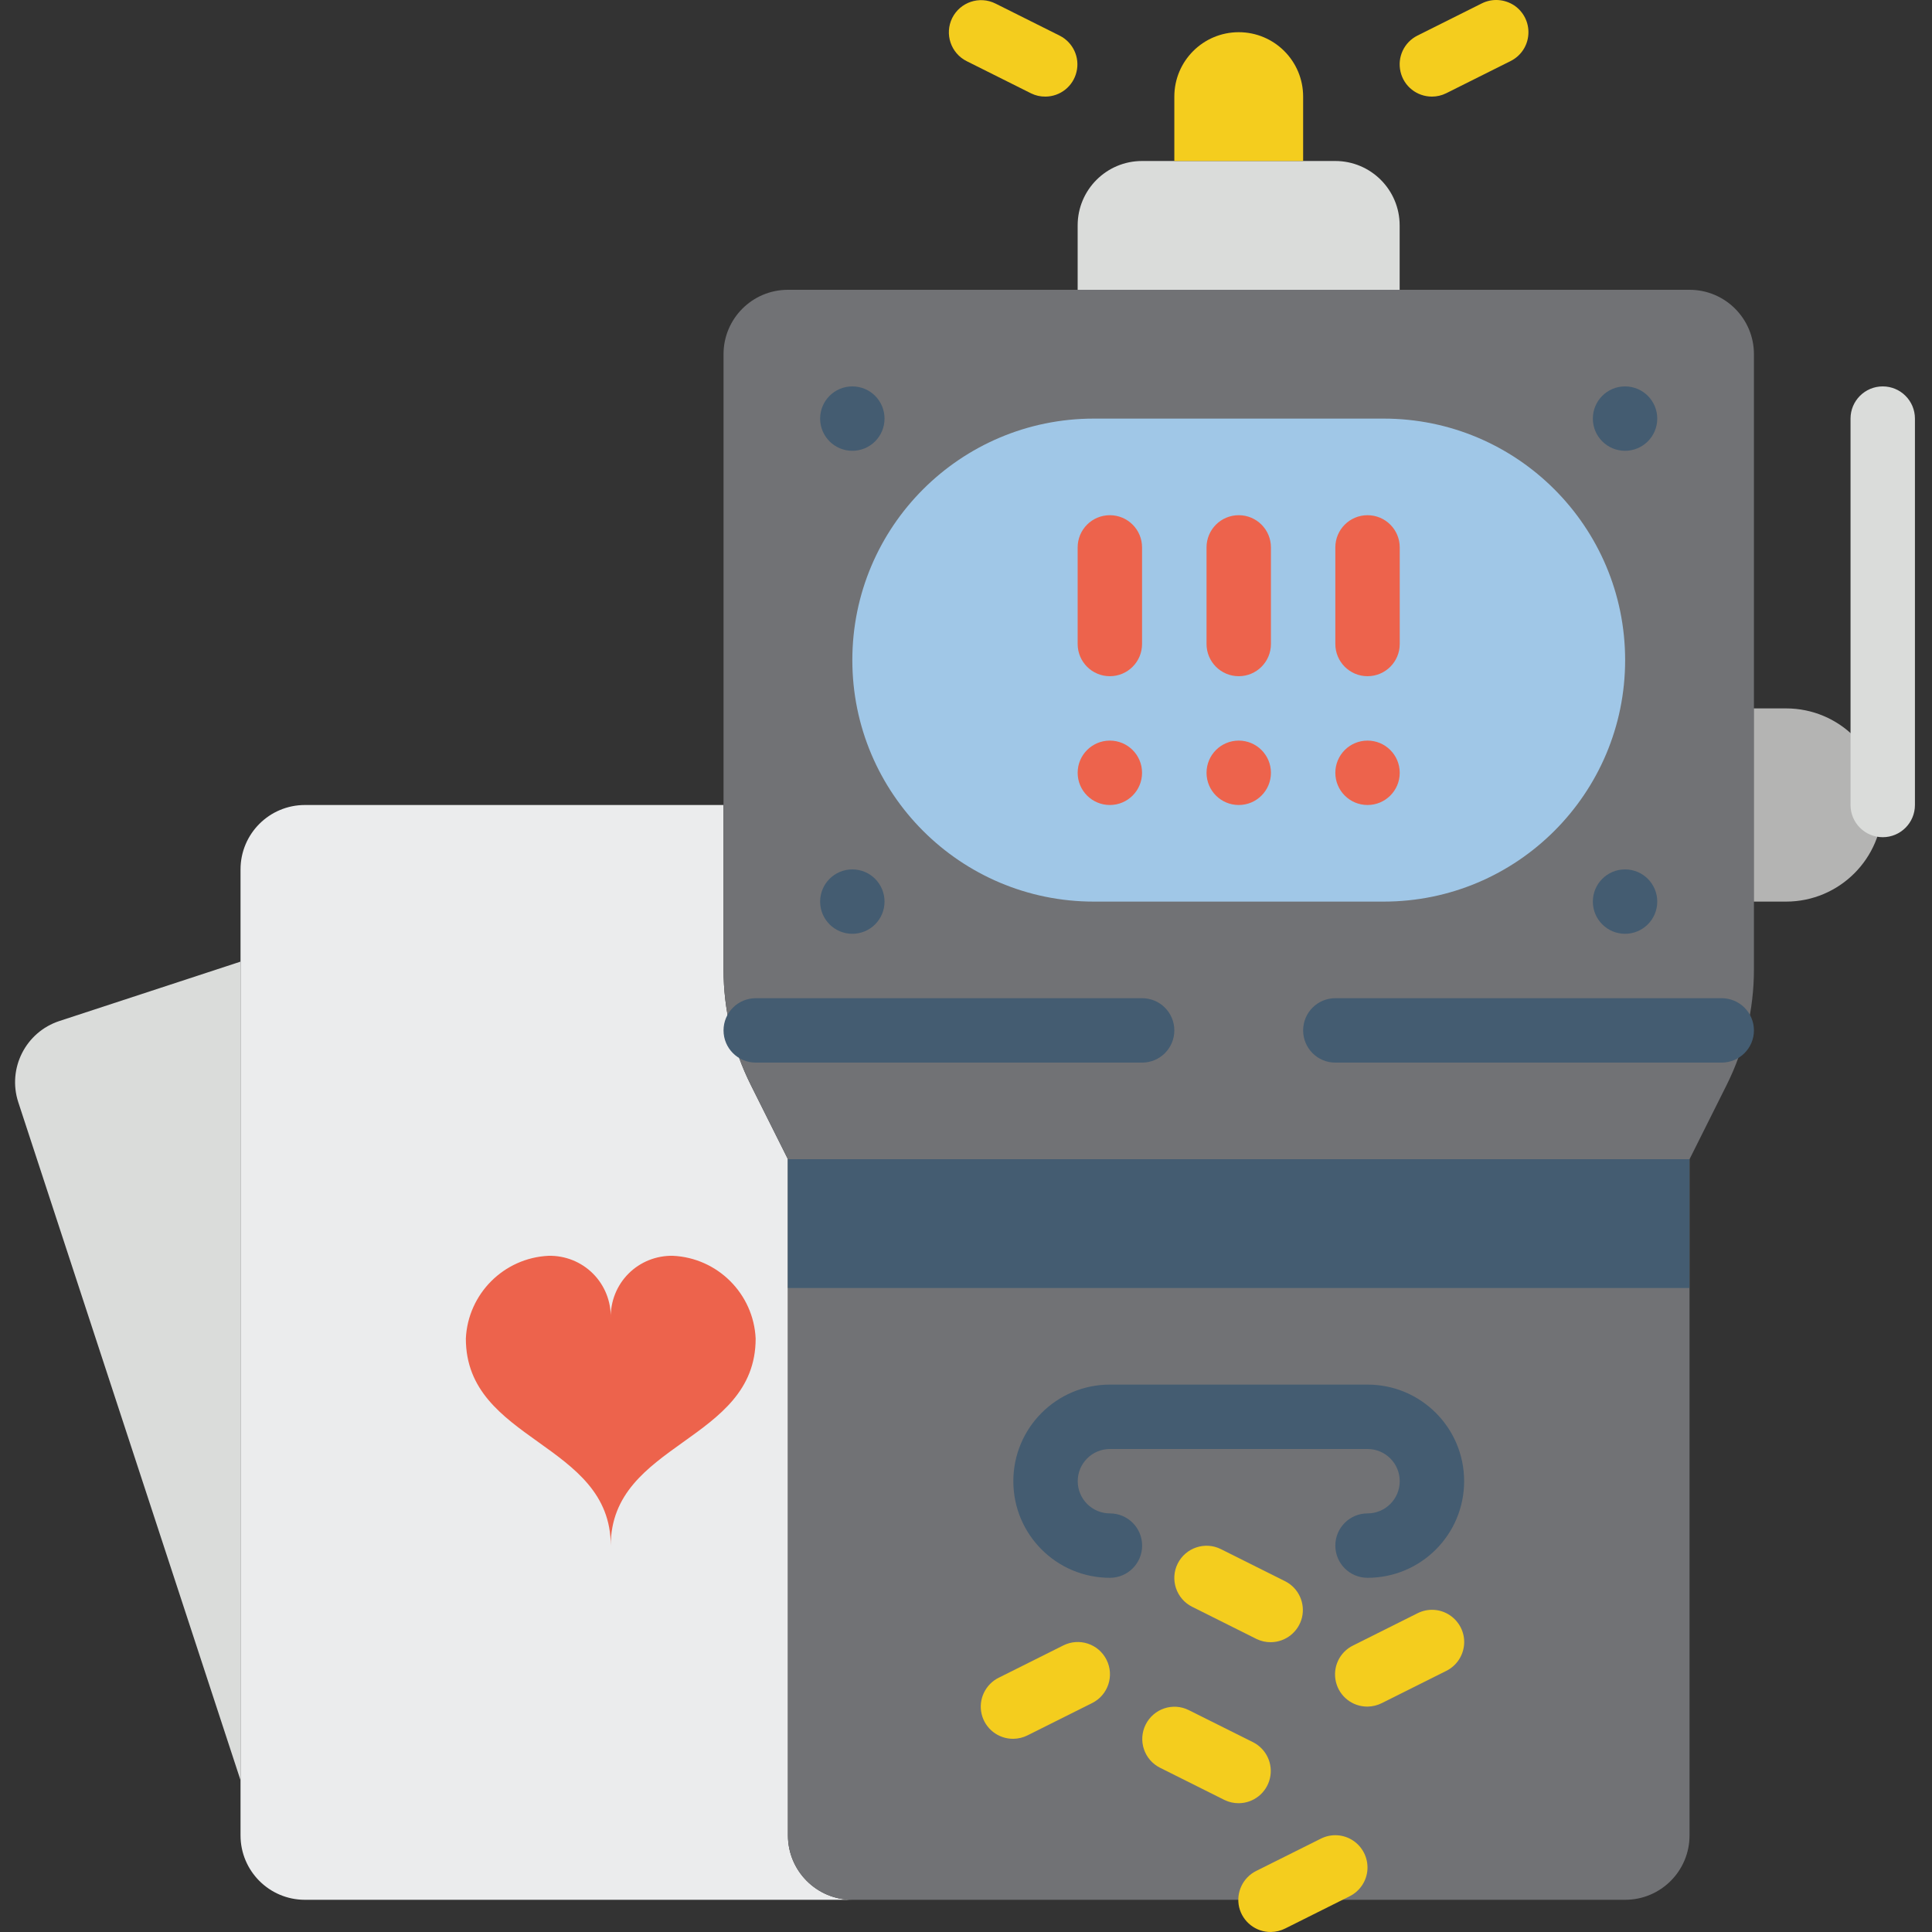 <?xml version="1.0" encoding="UTF-8"?>
<svg xmlns="http://www.w3.org/2000/svg" width="24" height="24" viewBox="0 0 24 24" fill="none">
  <rect x="0" y="0" width="24" height="24" fill="#333333" stroke="none"/>
  <g clip-path="url(#clip0_121_73)">
    <path d="M0.739 12.683C0.319 12.82 0.09 13.272 0.227 13.692L2.987 22.112V11.946L0.739 12.683Z" fill="#DADCDA"></path>
    <path d="M9.788 22.8V14.4L9.326 13.476C9.104 13.031 8.988 12.541 8.988 12.044V10H3.788C3.346 10 2.988 10.358 2.988 10.8V22.8C2.988 23.242 3.346 23.6 3.788 23.6H10.588C10.146 23.6 9.788 23.242 9.788 22.8Z" fill="#EBECED"></path>
    <path d="M18.588 23.6H20.188C20.63 23.6 20.988 23.242 20.988 22.8V14.4L21.45 13.476C21.672 13.031 21.788 12.541 21.788 12.044V4.4C21.788 3.958 21.43 3.6 20.988 3.6H9.788C9.346 3.6 8.988 3.958 8.988 4.4V12.044C8.988 12.541 9.104 13.031 9.326 13.476L9.788 14.4V22.8C9.788 23.242 10.146 23.6 10.588 23.6H18.588Z" fill="#717275"></path>
    <path d="M8.359 15.6C8.153 15.596 7.954 15.675 7.808 15.821C7.662 15.967 7.583 16.166 7.587 16.372C7.591 16.166 7.512 15.967 7.366 15.821C7.22 15.675 7.021 15.596 6.815 15.6C6.259 15.626 5.813 16.072 5.787 16.628C5.787 17.914 7.587 17.914 7.587 19.2C7.587 17.914 9.387 17.914 9.387 16.628C9.361 16.072 8.915 15.626 8.359 15.6Z" fill="#ED634C"></path>
    <path d="M9.787 14.4H20.987V16H9.787V14.4Z" fill="#445C71"></path>
    <path d="M14.188 13.2H9.388C9.167 13.2 8.988 13.021 8.988 12.8C8.988 12.579 9.167 12.4 9.388 12.4H14.188C14.409 12.4 14.588 12.579 14.588 12.8C14.588 13.021 14.409 13.2 14.188 13.2Z" fill="#445C71"></path>
    <path d="M21.387 13.2H16.587C16.367 13.2 16.188 13.021 16.188 12.8C16.188 12.579 16.367 12.4 16.587 12.4H21.387C21.608 12.4 21.788 12.579 21.788 12.8C21.788 13.021 21.608 13.2 21.387 13.2Z" fill="#445C71"></path>
    <path d="M14.187 2H16.587C17.029 2 17.387 2.358 17.387 2.8V3.6H13.387V2.8C13.387 2.358 13.745 2 14.187 2Z" fill="#DADCDA"></path>
    <path d="M15.388 0.4C15.83 0.4 16.188 0.758 16.188 1.2V2H14.588V1.2C14.588 0.758 14.946 0.4 15.388 0.4Z" fill="#F4CD1E"></path>
    <path d="M17.788 1.2C17.602 1.2 17.44 1.073 17.398 0.892C17.355 0.711 17.442 0.525 17.608 0.442L18.408 0.042C18.536 -0.022 18.688 -0.012 18.808 0.066C18.927 0.145 18.995 0.282 18.986 0.424C18.978 0.567 18.894 0.694 18.766 0.758L17.966 1.158C17.91 1.186 17.849 1.2 17.788 1.2Z" fill="#F4CD1E"></path>
    <path d="M12.987 1.2C12.925 1.201 12.864 1.187 12.809 1.16L12.009 0.76C11.811 0.661 11.731 0.421 11.829 0.223C11.928 0.026 12.168 -0.055 12.366 0.044L13.166 0.444C13.33 0.528 13.416 0.713 13.373 0.892C13.331 1.072 13.171 1.199 12.987 1.2Z" fill="#F4CD1E"></path>
    <path d="M17.188 5.2H13.588C11.931 5.2 10.588 6.543 10.588 8.2C10.588 9.857 11.931 11.2 13.588 11.2H17.188C18.845 11.2 20.188 9.857 20.188 8.2C20.188 6.543 18.845 5.2 17.188 5.2Z" fill="#A0C7E7"></path>
    <path d="M20.587 11.2C20.587 11.421 20.408 11.6 20.187 11.6C19.966 11.6 19.787 11.421 19.787 11.2C19.787 10.979 19.966 10.8 20.187 10.8C20.408 10.8 20.587 10.979 20.587 11.2Z" fill="#445C71"></path>
    <path d="M10.988 11.2C10.988 11.421 10.809 11.6 10.588 11.6C10.367 11.6 10.188 11.421 10.188 11.2C10.188 10.979 10.367 10.8 10.588 10.8C10.809 10.8 10.988 10.979 10.988 11.2Z" fill="#445C71"></path>
    <path d="M14.187 9.6C14.187 9.821 14.008 10 13.787 10C13.566 10 13.387 9.821 13.387 9.6C13.387 9.379 13.566 9.2 13.787 9.2C14.008 9.2 14.187 9.379 14.187 9.6Z" fill="#ED634C"></path>
    <path d="M15.788 9.6C15.788 9.821 15.609 10 15.388 10C15.167 10 14.988 9.821 14.988 9.6C14.988 9.379 15.167 9.2 15.388 9.2C15.609 9.2 15.788 9.379 15.788 9.6Z" fill="#ED634C"></path>
    <path d="M17.388 9.6C17.388 9.821 17.209 10 16.988 10C16.767 10 16.588 9.821 16.588 9.6C16.588 9.379 16.767 9.2 16.988 9.2C17.209 9.2 17.388 9.379 17.388 9.6Z" fill="#ED634C"></path>
    <path d="M10.988 5.2C10.988 5.421 10.809 5.6 10.588 5.6C10.367 5.6 10.188 5.421 10.188 5.2C10.188 4.979 10.367 4.8 10.588 4.8C10.809 4.8 10.988 4.979 10.988 5.2Z" fill="#445C71"></path>
    <path d="M20.587 5.2C20.587 5.421 20.408 5.6 20.187 5.6C19.966 5.6 19.787 5.421 19.787 5.2C19.787 4.979 19.966 4.8 20.187 4.8C20.408 4.8 20.587 4.979 20.587 5.2Z" fill="#445C71"></path>
    <path d="M16.988 19.6C16.767 19.6 16.588 19.421 16.588 19.2C16.588 18.979 16.767 18.8 16.988 18.8C17.209 18.8 17.388 18.621 17.388 18.4C17.388 18.179 17.209 18 16.988 18H13.788C13.567 18 13.388 18.179 13.388 18.4C13.388 18.621 13.567 18.8 13.788 18.8C14.009 18.8 14.188 18.979 14.188 19.2C14.188 19.421 14.009 19.6 13.788 19.6C13.125 19.6 12.588 19.063 12.588 18.4C12.588 17.737 13.125 17.2 13.788 17.2H16.988C17.651 17.2 18.188 17.737 18.188 18.4C18.188 19.063 17.651 19.6 16.988 19.6Z" fill="#445C71"></path>
    <path d="M16.989 21.2C16.801 21.202 16.638 21.074 16.595 20.892C16.552 20.709 16.641 20.522 16.81 20.44L17.61 20.04C17.738 19.976 17.89 19.985 18.009 20.064C18.128 20.143 18.197 20.279 18.188 20.422C18.179 20.565 18.095 20.692 17.967 20.756L17.167 21.156C17.112 21.184 17.051 21.199 16.989 21.2Z" fill="#F4CD1E"></path>
    <path d="M12.588 21.6C12.401 21.602 12.237 21.474 12.194 21.292C12.151 21.11 12.241 20.922 12.409 20.84L13.209 20.44C13.407 20.341 13.647 20.421 13.746 20.619C13.845 20.817 13.765 21.057 13.567 21.156L12.767 21.556C12.712 21.584 12.651 21.599 12.588 21.6Z" fill="#F4CD1E"></path>
    <path d="M15.389 22.4C15.328 22.401 15.267 22.387 15.211 22.36L14.411 21.96C14.213 21.861 14.133 21.621 14.232 21.423C14.331 21.225 14.571 21.145 14.768 21.244L15.569 21.644C15.732 21.728 15.818 21.913 15.775 22.092C15.733 22.271 15.573 22.399 15.389 22.4Z" fill="#F4CD1E"></path>
    <path d="M15.788 20.4C15.726 20.401 15.665 20.387 15.609 20.36L14.809 19.96C14.612 19.861 14.531 19.621 14.63 19.423C14.729 19.226 14.969 19.145 15.167 19.244L15.967 19.644C16.131 19.728 16.216 19.913 16.174 20.092C16.131 20.271 15.972 20.398 15.788 20.4Z" fill="#F4CD1E"></path>
    <path d="M13.787 8.4C13.566 8.4 13.387 8.221 13.387 8V6.8C13.387 6.579 13.566 6.4 13.787 6.4C14.008 6.4 14.187 6.579 14.187 6.8V8C14.187 8.221 14.008 8.4 13.787 8.4Z" fill="#ED634C"></path>
    <path d="M15.388 8.4C15.167 8.4 14.988 8.221 14.988 8V6.8C14.988 6.579 15.167 6.4 15.388 6.4C15.609 6.4 15.788 6.579 15.788 6.8V8C15.788 8.221 15.609 8.4 15.388 8.4Z" fill="#ED634C"></path>
    <path d="M16.988 8.4C16.767 8.4 16.588 8.221 16.588 8V6.8C16.588 6.579 16.767 6.4 16.988 6.4C17.209 6.4 17.388 6.579 17.388 6.8V8C17.388 8.221 17.209 8.4 16.988 8.4Z" fill="#ED634C"></path>
    <path d="M21.787 8.8H22.187C22.85 8.8 23.387 9.337 23.387 10C23.387 10.663 22.85 11.2 22.187 11.2H21.787V8.8Z" fill="#B4B4B3"></path>
    <path d="M23.388 10.4C23.167 10.4 22.988 10.221 22.988 10V5.2C22.988 4.979 23.167 4.8 23.388 4.8C23.609 4.8 23.788 4.979 23.788 5.2V10C23.788 10.221 23.609 10.4 23.388 10.4Z" fill="#DADCDA"></path>
    <path d="M15.788 24C15.6 24.002 15.437 23.874 15.393 23.692C15.351 23.509 15.44 23.322 15.608 23.24L16.409 22.84C16.537 22.776 16.689 22.785 16.808 22.864C16.927 22.943 16.995 23.079 16.987 23.222C16.978 23.365 16.894 23.492 16.766 23.556L15.966 23.956C15.911 23.984 15.85 23.999 15.788 24Z" fill="#F4CD1E"></path>
  </g>
  <defs>
    <clipPath id="clip0_121_73">
      <rect width="24" height="24" fill="white"></rect>
    </clipPath>
  </defs>
</svg>
